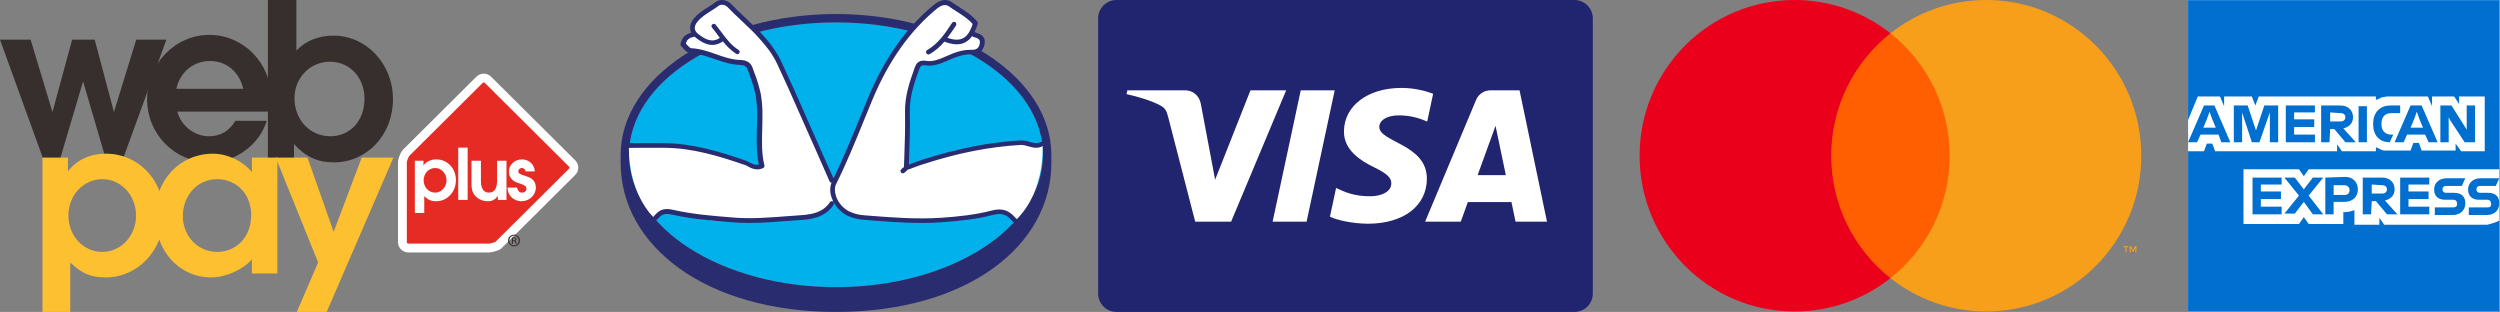 <svg xmlns="http://www.w3.org/2000/svg" width="1603" height="200" viewBox="0 0 1603 200" fill="none"><rect x="0" y="0" width="1603" height="200" fill="#808080" stroke="none"/><path fill-rule="evenodd" clip-rule="evenodd" d="M38.658 101.518 53.273 52.208l14.455 49.31H78.995L106.687 25.417H87.364L73.057 71.839 60.721 25.417H46.266L33.638 71.839 19.632 25.417H0L27.548 101.518H38.658z" fill="#372f2d"/><path fill-rule="evenodd" clip-rule="evenodd" d="M173.786 62.4c0-21.915-17.809-40.028-39.423-40.028-22.063.0-40.028 18.418-40.028 41.254.0 22.52 17.809 40.481 40.189 40.481 16.429.0 31.806-11.263 36.526-26.639H150.953C146.843 84.167 141.37 87.364 133.91 87.364 124.627 87.364 116.106 80.665 113.666 71.538h59.05C173.634 67.123 173.786 65.144 173.786 62.4zm-60.729-5.472C115.493 46.118 124.167 39.115 134.668 39.115c10.505.0 18.722 6.851 21.309 17.812h-42.92z" fill="#372f2d"/><path fill-rule="evenodd" clip-rule="evenodd" d="M188.51 101.518V92.388C195.97 100.605 203.726 104.107 214.075 104.107c21.314.0 37.9-17.657 37.9-40.481.0-22.684-17.043-40.789-38.201-40.789C204.187 22.837 195.97 26.178 190.032 32.42V0H171.767V101.518H188.51zm22.98-61.947c12.785.0 22.224 10.2 22.224 23.746C233.714 77.32 224.579 87.364 211.795 87.364c-13.085.0-22.977-10.505-22.977-24.499.0-12.944 10.04-23.293 22.672-23.293z" fill="#372f2d"/><path fill-rule="evenodd" clip-rule="evenodd" d="M45.048 2e2V168.357C52.62 175.489 58.125 177.865 67.781 177.865c20.797.0 37.288-17.681 37.288-39.964.0-22.284-16.194-39.367-37.139-39.367-10.248.0-18.421 3.862-24.363 11.294v-8.77H27.224V2e2H45.048zm20.649-85.12c11.891.0 21.546 10.392 21.546 23.321.0 12.925-9.655 23.321-21.694 23.321-12.031.0-21.683-10.248-21.683-23.321.0-13.077 9.651-23.321 21.831-23.321z" fill="#fcc030"/><path fill-rule="evenodd" clip-rule="evenodd" d="M161.518 101.058v9.363c-5.5-6.988-15.596-11.887-24.96-11.887-21.093.0-37.139 16.939-37.139 39.218.0 23.029 15.305 40.113 36.102 40.113 9.215.0 20.497-5.053 25.997-11.591V175.337h16.343V101.058H161.518zm-22.283 60.464c-12.332.0-21.987-10.1-21.987-22.876.0-13.522 9.511-23.766 21.987-23.766 12.624.0 21.839 9.795 21.839 23.021.0 13.669-9.215 23.621-21.839 23.621z" fill="#fcc030"/><path fill-rule="evenodd" clip-rule="evenodd" d="M209.483 2e2l42.789-98.942H231.915L213.946 148.67l-16.794-47.612H176.803l27.188 67.195L190.329 2e2h19.154z" fill="#fcc030"/><path d="M258.029 103.758C258.029 102.7 259.451 98.93 260.26 98.121l47.224-46.947C308.978 49.691 311.39 49.691 312.884 51.174L366.843 104.82C368.337 106.302 368.337 108.698 366.843 110.18l-47.224 46.952C318.658 158.089 314.567 159.038 313.634 159.038H261.847C259.736 159.038 258.029 157.34 258.029 155.253V103.758z" fill="#e62b24" stroke="#fff" stroke-width="5.662" stroke-miterlimit="3.864"/><path fill-rule="evenodd" clip-rule="evenodd" d="M272.031 136.526V125.818C274.603 128.233 276.462 129.034 279.728 129.034 286.759 129.034 292.336 123.057 292.336 115.521 292.336 107.977 286.859 102.2 279.776 102.2 276.31 102.2 273.542 103.506 271.534 106.018v-2.965H266.002v33.473h6.029zm6.988-28.802C283.045 107.724 286.306 111.242 286.306 115.613 286.306 119.988 283.045 123.506 278.97 123.506 274.896 123.506 271.631 120.044 271.631 115.613 271.631 111.198 274.896 107.724 279.019 107.724z" fill="#fff"/><path d="M299.852 94.659H293.822V128.177H299.852V94.659z" fill="#fff"/><path fill-rule="evenodd" clip-rule="evenodd" d="M318.722 115.918C318.722 120.894 316.915 123.506 313.498 123.506 310.128 123.506 308.366 120.942 308.366 115.918V103.053H302.336v14.728C302.336 121.955 303.189 124.211 305.457 126.318 307.416 128.081 309.976 129.034 312.688 129.034 315.609 129.034 317.264 128.177 319.227 125.669v2.508H324.752V103.053H318.722v12.865z" fill="#fff"/><path fill-rule="evenodd" clip-rule="evenodd" d="M325.385 120.289C325.585 122.352 325.785 123.157 326.39 124.359 327.792 127.128 330.962 129.034 334.383 129.034 339.455 129.034 343.582 125.068 343.582 120.241 343.582 117.977 342.825 116.222 341.214 114.864 340.212 114.014 338.806 113.406 336.594 112.705L334.884 112.152c-1.959-.654-2.56-1.158-2.56-2.312C332.324 108.63 333.326 107.724 334.635 107.724 335.89 107.724 336.739 108.482 336.991 109.888H342.925C342.716 105.517 339.151 102.2 334.683 102.2 330.008 102.2 326.286 105.665 326.286 109.988 326.286 112.152 327.043 113.958 328.55 115.317 329.86 116.47 330.404 116.723 333.269 117.681 336.647 118.786 337.552 119.483 337.552 120.942 337.552 122.4 336.398 123.506 334.828 123.506 333.077 123.506 332.115 122.552 331.522 120.289h-6.137z" fill="#fff"/><path d="M329.655 150.449c2.12.0 3.762 1.646 3.762 3.75C333.417 156.35 331.775 158.005 329.627 158.005 327.484 158.005 325.769 156.35 325.769 154.199 325.769 152.095 327.484 150.449 329.627 150.449H329.655zM329.603 151.106C327.893 151.106 326.607 152.5 326.607 154.199 326.607 155.954 327.893 157.32 329.655 157.32 331.33 157.34 332.596 155.954 332.596 154.219 332.596 152.5 331.33 151.106 329.627 151.106H329.603zM328.938 156.278H328.209v-3.946C328.606 152.26 329.038 152.22 329.575 152.22 330.24 152.22 330.573 152.332 330.809 152.528 331.034 152.684 331.21 152.989 331.21 153.369 331.21 153.85 330.857 154.159 330.461 154.287V154.343C330.785 154.487 330.978 154.784 331.082 155.308 331.21 155.897 331.294 156.13 331.402 156.278H330.645C330.537 156.13 330.433 155.777 330.32 155.264 330.22 154.812 329.96 154.623 329.407 154.623H328.938v1.655zM328.938 154.062H329.443C329.96 154.062 330.461 153.894 330.461 153.442 330.461 153.069 330.192 152.784 329.519 152.784 329.223 152.784 329.047 152.805 328.938 152.832V154.062z" fill="#372f2d"/><path d="M536.05 14.338C462.713 14.338 403.308 52.364 403.308 99.239c0 46.876 59.405 84.902 132.742 84.902 73.336.0 132.741-38.026 132.741-84.902C668.791 52.364 609.386 14.338 536.05 14.338z" fill="#01b1ec"/><path d="M536.05 8.993c-76.228.0-138.086 40.48-138.086 90.246.0 1.315.0 4.819.0 5.257.0 52.746 54.06 95.504 138.086 95.504 84.551.0 138.085-42.758 138.085-95.504V99.239C674.048 49.472 612.277 8.993 536.05 8.993zm0 175.148C462.713 184.141 403.308 146.115 403.308 99.239c0-46.876 59.405-84.902 132.742-84.902 73.336.0 132.741 38.026 132.741 84.902C668.791 146.115 609.386 184.141 536.05 184.141z" fill="#292c6f"/><path d="M668.44 92.405 664.848 92.931 648.201 92.142 612.803 96.348 580.91 108.001 582.75 60.775 589.759 41.061 596.418 40.623 603.077 38.783 616.921 33.964 626.384 32.913 630.414 31.073l-1.577-7.01L623.229 22.136 625.245 14.863 620.25 9.869 606.933 1.721H603.34L590.636 12.498 575.828 29.758 558.305 63.141 534.735 116.851 524.309 95.735 496.008 33.964 492.153 30.722 471.212 6.364 463.852 1.633 458.771 3.122 444.927 13.724 444.664 21.61 441.86 22.837 437.567 28.444 441.597 32.036 452.9 33.876l26.373 7.886L480.587 42.55 483.041 49.998 488.648 69.099V105.986L484.005 107.037 474.454 103.357l-33.557-8.499-16.648-1.402L403.221 94.683C403.396 125.174 418.904 139.106 418.904 139.106L425.651 135.951l30.491 5.345L503.631 140.157 528.339 135.951 534.735 127.715 538.766 134.987l24.533 6.309h35.923l30.316-3.768L642.944 136.039 651.705 140.77c19.189-19.013 16.735-48.365 16.735-48.365z" fill="#fff"/><path d="M532.107 129.73C527.638 136.214 520.717 137.528 513.795 137.966 510.553 138.142 507.399 138.405 504.157 138.667 492.942 139.544 481.288 140.42 469.898 139.456L468.847 139.368C456.668 138.405 444.051 137.353 432.047 134.637 426.352 133.323 423.285 134.111 420.043 137.791 419.605 138.229 417.59 140.42 417.152 141.822 416.977 142.347 417.941 142.698 418.116 142.873 418.729 143.399 421.708 140.42 422.234 139.894 424.775 137.09 426.702 136.652 431.346 137.704 443.525 140.42 456.23 141.471 468.496 142.435L469.548 142.523C473.052 142.785 476.645 142.961 480.149 142.961c8.149.0 16.21-.614 24.095-1.227C507.486 141.471 510.64 141.208 513.795 141.033 521.067 140.595 529.215 139.105 534.385 131.483 534.911 130.869 534.823 129.906 534.122 129.38 533.509 128.854 532.545 128.942 532.019 129.643 532.107 129.643 532.107 129.643 532.107 129.73z" fill="#292c6f"/><path d="M669.229 91.704C668.878 91.003 667.915 90.74 667.214 91.091 664.936 92.317 662.745 91.704 660.204 91.003 658.364 90.302 656.349 90.04 654.422 90.04 634.357 91.178 613.942 95.209 592.038 102.218 589.584 103.007 587.131 103.883 584.853 104.759L582.75 105.548 582.925 100.378C583.276 91.178 583.626 81.628 583.363 72.253 583.1 62.44 586.079 53.415 589.409 44.391 590.198 42.375 590.636 41.499 593.79 41.937 598.258 42.638 603.34 40.798 607.195 39.046 612.628 36.593 617.534 34.665 623.054 34.84 627.61 35.015 630.502 32.737 631.29 28.356 632.342 22.837 627.873 21.522 624.982 20.646 624.894 20.646 624.894 20.646 624.807 20.646 625.683 18.981 626.384 17.141 626.909 15.301 627.085 14.863 626.909 14.338 626.647 13.899 623.492 9.957 619.199 7.241 615.081 4.524 613.504 3.561 611.927 2.509 610.437 1.458 607.108-.908 602.99-.382 598.959 2.947 581.173 17.492 567.417 37.031 556.64 62.615 554.712 67.171 552.872 71.727 551.032 76.284 545.863 88.9 540.518 101.868 534.473 114.397L530.267 105.11C527.025 97.75 523.696 90.302 520.454 82.942l-4.995-11.303C510.816 61.126 505.997 50.173 501.002 39.572 495.57 28.006 486.458 19.419 477.696 11.183 474.717 8.38 471.563 5.401 468.671 2.422 465.78-.557 461.224-.47 459.296 1.02 457.719 2.159 456.054 3.298 454.39 4.349 450.885 6.54 447.293 8.818 444.576 12.322 442.386 15.214 441.948 18.368 443.175 20.997 440.283 21.785 437.392 23.275 436.34 28.181 436.253 28.707 436.428 29.233 436.866 29.671 437.304 30.021 437.655 30.459 438.005 30.897 439.319 32.299 440.721 33.964 442.649 34.052 447.906 34.315 452.725 35.979 457.807 37.732 462.889 39.484 468.321 41.411 474.016 41.587 477.258 41.674 478.572 42.463 479.361 44.478 479.711 45.442 480.062 46.493 480.412 47.457 482.077 51.75 483.479 56.219 484.443 60.688 485.757 67.784 485.582 75.144 485.319 82.242 485.144 89.864 484.881 97.75 486.545 105.46 484.355 106.074 482.69 105.197 480.85 104.234 479.974 103.795 479.098 103.357 478.222 103.007c-16.472-5.695-34.171-11.215-53.009-11.215H424.687C419.693 91.792 414.786 91.792 409.792 91.792H403.221C402.432 91.704 401.644 92.317 401.644 93.194 401.556 93.982 402.169 94.771 403.046 94.771c.087.0.175.0.262.0H410.143c4.994.0 9.9.0 14.895.0H425.563c18.4.0 35.836 5.432 52.133 11.04C478.485 106.074 479.186 106.424 479.887 106.862 481.551 107.914 483.566 108.527 485.494 108.614 486.808 108.614 488.123 108.352 489.349 107.738 490.05 107.388 490.313 106.687 490.138 105.986 488.21 98.276 488.473 90.478 488.736 82.242 488.911 74.969 489.174 67.522 487.772 60.074 486.721 55.43 485.406 50.787 483.566 46.318 483.216 45.354 482.866 44.391 482.515 43.339 481.026 39.221 477.433 38.52 474.454 38.432 469.197 38.257 464.291 36.593 459.121 34.752 453.952 32.913 448.782 31.16 443.087 30.897c-.613.0-1.752-1.314-2.541-2.103L439.758 27.918C440.634 24.764 442.561 24.151 445.19 23.537 445.277 23.537 445.365 23.45 445.365 23.45 445.54 23.625 445.628 23.8 445.803 23.888 449.133 26.517 455.879 31.861 463.502 26.517 465.868 29.583 468.759 32.299 472.001 34.49 472.264 34.665 472.527 34.752 472.789 34.752 473.578 34.752 474.279 34.052 474.279 33.263 474.279 32.737 474.016 32.299 473.578 32.036 468.934 29.145 465.78 24.939 462.451 20.471 461.312 18.981 460.172 17.404 458.946 15.915 458.508 15.214 457.544 15.039 456.843 15.564 456.142 16.002 455.967 16.966 456.493 17.667 456.493 17.755 456.58 17.755 456.668 17.842 457.807 19.244 459.033 20.821 460.085 22.311L461.574 24.326C456.755 27.48 452.637 25.64 447.556 21.698 444.138 18.981 445.716 15.827 447.03 14.162 449.395 11.096 452.637 9.08 456.054 6.89 457.719 5.839 459.559 4.7 461.136 3.473 461.837 2.947 464.641 2.597 466.481 4.524 469.372 7.503 472.527 10.57 475.593 13.374 484.18 21.435 493.029 29.846 498.286 40.886 503.281 51.488 508.1 62.352 512.743 72.866 514.408 76.634 516.073 80.401 517.737 84.169 521.067 91.529 524.309 98.977 527.551 106.336L531.932 116.325C532.194 116.851 532.633 117.113 533.158 117.201 532.019 120.268 532.107 123.597 533.246 126.664 534.911 131.57 538.415 135.688 543.059 138.142 546.564 139.806 550.331 140.683 554.099 140.945L556.202 141.121c11.302.876 22.956 1.84 34.521 1.84C595.017 142.961 599.31 142.873 603.603 142.523 614.292 141.734 625.77 140.683 636.723 137.791 642.681 136.214 645.572 137.879 648.814 141.471 649.34 142.085 651.53 144.538 652.143 143.048 653.107 140.683 651.53 140.157 651.004 139.544 647.324 135.426 643.294 133.06 635.934 134.987 625.245 137.791 613.942 138.93 603.428 139.631 587.832 140.683 571.885 139.456 556.465 138.229L554.362 138.054C550.857 137.879 547.528 137.003 544.373 135.513 540.431 133.41 537.452 129.993 536.05 125.788 535.086 122.809 535.086 120.092 536.137 117.99 542.709 104.847 548.316 91.003 553.748 77.685 555.588 73.129 557.428 68.573 559.356 64.017c10.514-25.146 24.095-44.247 41.443-58.529C602.815 3.823 605.881 2.159 608.597 4.174 610.174 5.313 611.752 6.277 613.329 7.328 617.184 9.781 620.864 12.147 623.668 15.389 622.09 20.296 620.075 23.275 617.359 24.589 614.906 25.816 611.664 25.728 607.458 24.238 609.473 21.61 611.313 18.894 612.978 16.353 613.416 15.652 613.241 14.688 612.54 14.25 611.839 13.812 610.963 13.987 610.437 14.688 606.407 20.909 601.763 27.918 594.491 32.124 593.79 32.562 593.527 33.438 593.965 34.139 594.228 34.577 594.754 34.928 595.279 34.928 595.542 34.928 595.805 34.84 596.068 34.752 599.66 32.65 602.815 29.934 605.531 26.692 610.963 28.794 615.344 28.97 618.761 27.217 620.601 26.254 622.178 24.852 623.317 23.099 623.492 23.362 623.755 23.537 624.018 23.625 627.435 24.589 628.662 25.29 628.224 27.918 627.698 30.81 626.121 32.036 623.054 31.949 616.921 31.686 611.664 33.876 605.881 36.417 602.639 37.907 597.908 39.747 594.14 39.046 589.409 38.257 587.657 40.185 586.518 43.427 583.1 52.802 580.034 62.002 580.297 72.341 580.472 81.628 580.209 91.091 579.859 100.291 579.771 102.569 579.683 104.847 579.596 107.125 579.333 107.388 579.07 107.563 578.807 107.738 578.457 108.001 578.106 108.264 577.843 108.614 577.23 109.228 577.23 110.104 577.843 110.717 578.457 111.331 579.333 111.331 579.946 110.717 580.209 110.542 580.384 110.279 580.647 110.104 581.173 109.754 581.611 109.315 581.961 108.79 582.137 108.79 582.224 108.79 582.4 108.702 583.539 108.352 584.59 107.914 585.729 107.475 588.007 106.599 590.46 105.723 592.826 105.022 614.468 98.013 634.707 94.07 654.509 92.931 656.174 92.931 657.751 93.281 659.328 93.807 662.132 94.596 665.286 95.559 668.616 93.632 669.317 93.369 669.579 92.493 669.229 91.704z" fill="#292c6f"/><path d="M1021.31 188.234C1021.31 194.736 1016.05 2e2 1009.54 2e2H715.899C709.402 2e2 704.135 194.736 704.135 188.234V11.765C704.135 5.268 709.402.0 715.899.0H1009.54C1016.05.0 1021.31 5.268 1021.31 11.765V188.234z" fill="#21246e"/><path d="M824.686 57.911 789.396 142.123H766.362L749.007 74.924C747.939 70.78 747.025 69.272 743.822 67.513 738.575 64.675 729.943 62.014 722.321 60.356L722.854 57.912h37.059c4.727.0 8.976 3.153 10.044 8.587L779.134 115.239l22.665-57.327L824.686 57.911zm90.226 56.704C915.014 92.402 884.175 91.193 884.396 81.255 884.456 78.222 887.332 75.012 893.628 74.201 896.755 73.785 905.36 73.481 915.112 77.958L918.935 60.109C913.687 58.204 906.943 56.38 898.56 56.38 877.029 56.38 861.872 67.832 861.744 84.218 861.603 96.336 872.558 103.098 880.821 107.133 889.307 111.263 892.143 113.899 892.114 117.602 892.058 123.254 885.344 125.724 879.081 125.835 868.126 126.006 861.772 122.875 856.697 120.511L852.754 138.974C857.836 141.308 867.247 143.334 876.986 143.454 899.869 143.453 914.839 132.123 914.912 114.615zm56.857 27.507h20.153L974.337 57.911H955.733C951.552 57.911 948.028 60.349 946.458 64.083L913.789 142.122h22.866L941.194 129.545h27.951L971.769 142.122zm-24.308-29.836 11.471-31.62L965.531 112.286H947.461zM855.818 57.911 837.794 142.122H816.006l18.028-84.211h21.784V57.911z" fill="#fff"/><path fill-rule="evenodd" clip-rule="evenodd" d="M1168.66 178.363h86.98V21.351h-86.98V178.363z" fill="#ff5f00"/><path fill-rule="evenodd" clip-rule="evenodd" d="M1174.18 99.857C1174.18 68.003 1189.03 39.633 1212.15 21.351 1195.24 7.978 1173.9 854492e-9 1150.71 854492e-9 1095.81 854492e-9 1051.31 44.709 1051.31 99.857 1051.31 155.005 1095.81 199.713 1150.71 199.713 1173.9 199.713 1195.24 191.735 1212.15 178.363 1189.03 160.078 1174.18 131.711 1174.18 99.857z" fill="#eb001b"/><path fill-rule="evenodd" clip-rule="evenodd" d="M1369.88 161.733v-3.875H1368.87L1367.72 160.524 1366.56 157.858H1365.55v3.875H1366.26V158.81L1367.35 161.331H1368.08L1369.17 158.804v2.929H1369.88zM1363.5 161.733v-3.214H1364.79V157.864H1361.51V158.519H1362.8v3.214H1363.5zM1372.99 99.856C1372.99 155.004 1328.48 199.712 1273.58 199.712 1250.39 199.712 1229.06 191.734 1212.15 178.362 1235.27 160.08 1250.12 131.71 1250.12 99.856 1250.12 68.005 1235.27 39.635 1212.15 21.35 1229.06 7.977 1250.39.0 1273.58.0 1328.48.0 1372.99 44.708 1372.99 99.856z" fill="#f79e1b"/><g clip-path="url(#clip0_1564_3368)"><path d="M1602.54 199.556H1402.99V0h199.55V199.556z" fill="#fff"/><path d="M1602.54 108.089V.089H1402.99V199.644h199.55V141.422c-.44.0.0-33.333.0-33.333z" fill="#006fcf"/><path d="M1578.1 96.978H1593.21V61.867h-16.45v4.889L1573.65 61.867h-14.22V68.089L1556.76 61.867h-26.22C1529.65 61.867 1528.76 62.311 1527.88 62.311 1526.99 62.311 1526.54 62.756 1525.65 63.2 1524.76 63.645 1524.32 63.645 1523.43 64.089V61.867H1448.32L1446.1 67.644 1443.88 61.867H1426.1V68.089L1423.43 61.867h-14.22L1402.99 76.978v20h10.22L1414.99 92.089H1418.54L1420.32 96.978h78.22V92.533L1501.65 96.978h21.78V94.311C1523.88 94.756 1524.76 94.756 1525.21 95.2 1525.65 95.644 1526.54 95.644 1526.99 96.089 1527.88 96.533 1528.76 96.533 1529.65 96.533h16L1547.43 91.644H1550.99L1552.76 96.533h21.78V92.089L1578.1 96.978zM1602.54 141.422V108.533H1480.32L1477.21 112.978 1474.1 108.533H1438.54v35.111H1474.1L1477.21 139.2 1480.32 143.644h22.22V136.089H1501.65C1504.76 136.089 1507.43 135.644 1509.65 134.756v9.333h16V139.644L1528.76 144.089h66.23C1597.65 143.2 1600.32 142.756 1602.54 141.422z" fill="#fff"/><path d="M1594.99 132.978h-12V137.867h11.55C1599.43 137.867 1602.54 134.756 1602.54 130.311 1602.54 125.867 1599.88 123.644 1595.43 123.644H1590.1C1588.76 123.644 1587.88 122.756 1587.88 121.422 1587.88 120.089 1588.76 119.2 1590.1 119.2h10.22L1602.54 114.311h-12C1585.65 114.311 1582.54 117.422 1582.54 121.422 1582.54 125.867 1585.21 128.089 1589.65 128.089H1594.99C1596.32 128.089 1597.21 128.978 1597.21 130.311 1597.65 132.089 1596.76 132.978 1594.99 132.978zm-21.78.0h-12V137.867h11.55C1577.65 137.867 1580.76 134.756 1580.76 130.311 1580.76 125.867 1578.1 123.644 1573.65 123.644H1568.32C1566.99 123.644 1566.1 122.756 1566.1 121.422 1566.1 120.089 1566.99 119.2 1568.32 119.2h10.22L1580.76 114.311h-12C1563.88 114.311 1560.76 117.422 1560.76 121.422 1560.76 125.867 1563.43 128.089 1567.88 128.089H1573.21C1574.54 128.089 1575.43 128.978 1575.43 130.311 1575.88 132.089 1574.54 132.978 1573.21 132.978zM1557.65 118.756v-4.889H1538.99v23.555H1557.65V132.533H1544.32V127.644H1557.21V122.756H1544.32V118.311H1557.65V118.756zm-30.22.0C1529.65 118.756 1530.54 120.089 1530.54 121.422 1530.54 122.756 1529.65 124.089 1527.43 124.089H1520.76V118.311L1527.43 118.756zM1520.76 128.978H1523.43L1530.54 137.422H1537.21L1529.21 128.533C1533.21 127.644 1535.43 124.978 1535.43 121.422 1535.43 116.978 1532.32 113.867 1527.43 113.867H1514.99v23.555H1520.32L1520.76 128.978zm-14.22-7.111C1506.54 123.644 1505.65 124.978 1503.43 124.978H1496.32V118.756H1502.99C1505.21 118.756 1506.54 120.089 1506.54 121.867zm-15.55-8v23.555H1496.32v-8H1503.43C1508.32 129.422 1511.88 126.311 1511.88 121.422c0-4.444-3.12-8-8-8L1490.99 113.867zm-8 23.555H1489.65L1480.32 125.422 1489.65 113.867H1482.99L1477.21 121.422 1471.43 113.867H1464.76L1474.1 125.422 1464.76 136.978H1471.43L1477.21 129.422 1482.99 137.422zm-20-18.666v-4.889H1444.32v23.555H1462.99V132.533H1449.65V127.644H1462.54V122.756H1449.65V118.311H1462.99V118.756zm108-41.778L1580.32 91.2H1586.99V67.644H1581.65V83.2L1580.32 80.978 1571.88 67.644H1564.76V91.2H1570.1v-16L1570.99 76.978zM1547.88 76.533 1549.65 71.644 1551.43 76.533 1553.65 81.867h-8L1547.88 76.533zM1557.21 91.2H1562.99l-10.23-23.555H1545.65L1535.43 91.2H1541.21L1543.43 86.311H1554.99L1557.21 91.2zM1532.32 91.2 1534.54 86.311H1533.21C1529.21 86.311 1526.99 83.644 1526.99 79.644V79.2C1526.99 75.2 1529.21 72.533 1533.21 72.533H1538.99V67.644H1532.76C1525.65 67.644 1521.65 72.533 1521.65 79.2V79.644C1521.65 86.756 1525.65 91.2 1532.32 91.2zm-20 0H1517.65V68.089H1512.32V91.2zM1500.76 72.533C1502.99 72.533 1503.88 73.867 1503.88 75.2 1503.88 76.533 1502.99 77.867 1500.76 77.867H1494.1V72.089L1500.76 72.533zM1494.1 82.756H1496.76L1503.88 91.2H1510.54L1502.54 82.311C1506.54 81.422 1508.76 78.756 1508.76 75.2 1508.76 70.756 1505.65 67.644 1500.76 67.644H1488.32V91.2H1493.65L1494.1 82.756zM1484.32 72.533V67.644H1465.65V91.2H1484.32V86.311H1470.99V81.422H1483.88V76.533H1470.99V72.089H1484.32V72.533zM1443.88 91.2H1448.76L1455.43 72.089V91.2H1460.76V67.644H1451.88L1446.54 83.644 1441.21 67.644H1432.32V91.2H1437.65V72.089L1443.88 91.2zM1414.99 76.533 1416.76 71.644 1418.54 76.533 1420.76 81.867h-8L1414.99 76.533zM1424.32 91.2H1430.1L1419.88 67.644H1413.21L1402.99 91.2H1408.76L1410.99 86.311h11.55L1424.32 91.2z" fill="#006fcf"/></g><defs><clipPath id="clip0_1564_3368"><rect width="200" height="200" fill="#fff" transform="translate(1402.99)"/></clipPath></defs></svg>